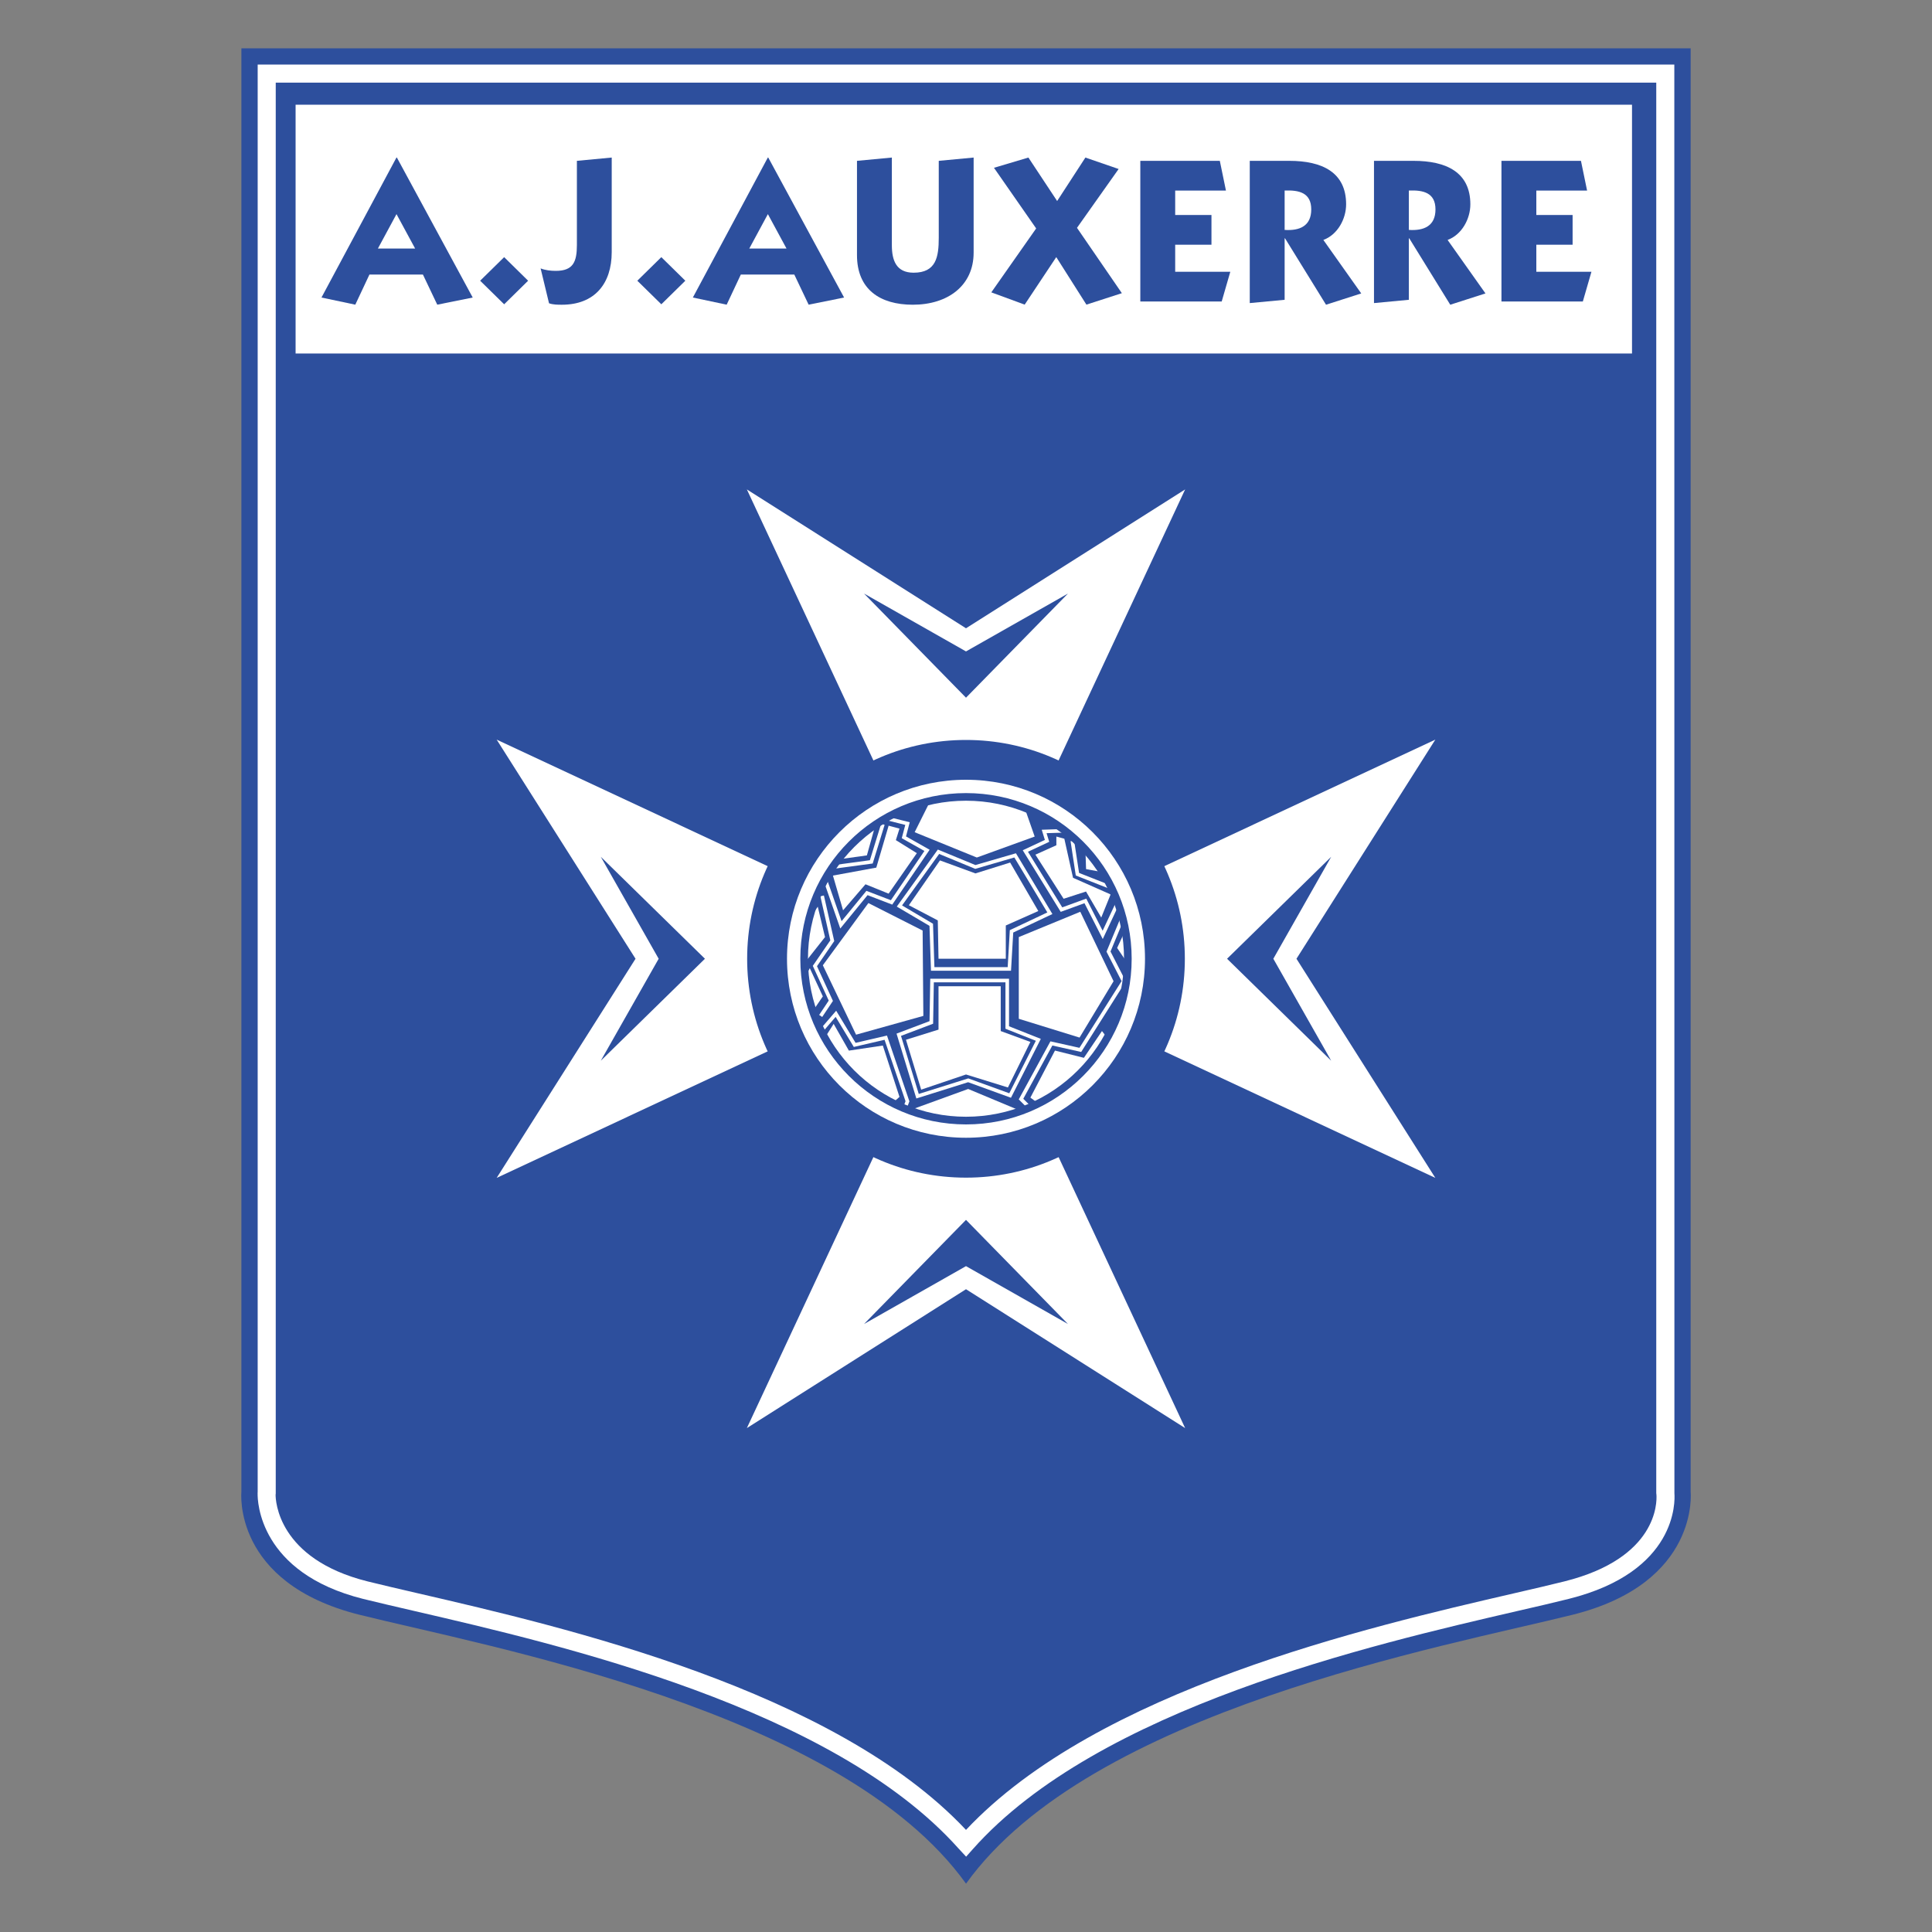 <?xml version="1.0" encoding="UTF-8"?>
<svg id="Estrellas" xmlns="http://www.w3.org/2000/svg" viewBox="0 0 40 40">
  <rect x="0" y="0" width="40" height="40" fill="#808080" stroke="none"/>
  <defs>
    <style>
      .cls-1 {
        fill: none;
      }

      .cls-2 {
        fill: #fff;
      }

      .cls-3 {
        fill: #2d4f9d;
      }
    </style>
  </defs>
  <g id="g26777">
    <g id="g26783">
      <path id="path26785" class="cls-3" d="M20,39c2.576-3.594,9.927-4.911,12.562-5.569,2.636-.659,2.441-2.546,2.441-2.546V1H4.998V30.885s-.195,1.887,2.441,2.546c2.635,.659,9.986,1.976,12.562,5.569"/>
    </g>
    <g id="g26787">
      <path class="cls-2" d="M20.003,38.441l-.164-.177c-2.603-2.907-8.235-4.21-11.26-4.91-.402-.093-.759-.176-1.059-.25-2.157-.539-2.19-2.03-2.186-2.182l-.001-0,.002-.036V1.337h29.33l.002,29.58c.013,.165,.059,1.624-2.187,2.186-.3,.075-.657,.158-1.059,.25-3.036,.702-8.686,2.009-11.281,4.933l-.137,.154Zm-14.297-7.491c-0,.102,.035,1.324,1.904,1.791,.297,.074,.653,.156,1.053,.249,3.022,.699,8.609,1.992,11.337,4.896,2.729-2.905,8.313-4.197,11.337-4.896,.4-.092,.756-.175,1.053-.249,1.927-.482,1.915-1.637,1.905-1.79l-.004-.039V1.711H5.709V30.921l-.003,.029Z"/>
    </g>
    <g id="g26791">
      <path id="path26793" class="cls-2" d="M20,19.85l4.537-9.717-4.537,2.875-4.537-2.875,4.537,9.717Z"/>
    </g>
    <g id="g26795">
      <path id="path26797" class="cls-3" d="M20,13.487l2.111-1.198-2.111,2.156-2.111-2.156,2.111,1.198Z"/>
    </g>
    <g id="g26799">
      <path id="path26801" class="cls-2" d="M20,19.85l4.537,9.717-4.537-2.875-4.537,2.875,4.537-9.717Z"/>
    </g>
    <g id="g26803">
      <path id="path26805" class="cls-3" d="M20,26.214l2.111,1.198-2.111-2.156-2.111,2.156,2.111-1.198Z"/>
    </g>
    <g id="g26807">
      <path id="path26809" class="cls-2" d="M20,19.85l-9.717-4.537,2.875,4.537-2.875,4.537,9.717-4.537Z"/>
    </g>
    <g id="g26811">
      <path id="path26813" class="cls-3" d="M13.637,19.85l-1.198-2.111,2.156,2.111-2.156,2.111,1.198-2.111Z"/>
    </g>
    <g id="g26815">
      <path id="path26817" class="cls-2" d="M20,19.85l9.717-4.537-2.875,4.537,2.875,4.537-9.717-4.537Z"/>
    </g>
    <g id="g26819">
      <path id="path26821" class="cls-3" d="M26.363,19.85l1.198-2.111-2.156,2.111,2.156,2.111-1.198-2.111Z"/>
    </g>
    <g id="g26823">
      <path id="path26825" class="cls-3" d="M20,24.382c2.502,0,4.531-2.029,4.531-4.531s-2.029-4.531-4.531-4.531-4.531,2.029-4.531,4.531,2.029,4.531,4.531,4.531"/>
    </g>
    <g id="g26827">
      <path id="path26829" class="cls-2" d="M20,23.556c2.046,0,3.706-1.659,3.706-3.706s-1.659-3.706-3.706-3.706-3.706,1.659-3.706,3.706,1.659,3.706,3.706,3.706"/>
    </g>
    <g id="g26831">
      <path id="path26833" class="cls-3" d="M20,23.175c1.836,0,3.325-1.488,3.325-3.325,0-1.836-1.489-3.324-3.325-3.324s-3.325,1.488-3.325,3.324c0,1.836,1.489,3.325,3.325,3.325"/>
    </g>
    <g id="g26835">
      <path id="path26837" class="cls-2" d="M18.128,17.066l-.18,.644-.539,.075,.15-.255,.569-.464Z"/>
    </g>
    <g id="g26839">
      <path id="path26841" class="cls-2" d="M17.979,18.697l-.943,1.288,.688,1.437,1.393-.389-.015-1.767-1.123-.569Z"/>
    </g>
    <g id="g26843">
      <path id="path26845" class="cls-2" d="M18.757,21.527l.315,1.033,.928-.314,.868,.269,.465-.943-.614-.225v-.928h-1.288v.898l-.674,.21Z"/>
    </g>
    <g id="g26847">
      <path id="path26849" class="cls-2" d="M20,19.85h-.569l-.015-.794-.599-.314,.644-.928,.734,.269,.719-.225,.583,1.004-.673,.299v.689h-.824Z"/>
    </g>
    <g id="g26851">
      <path id="path26853" class="cls-2" d="M21.093,19.401v1.692l1.258,.389,.704-1.167-.689-1.438-1.273,.524Z"/>
    </g>
    <g id="g26855">
      <path id="path26857" class="cls-2" d="M23.324,19.207l.09,.839-.285-.42,.195-.419Z"/>
    </g>
    <g id="g26859">
      <path id="path26861" class="cls-2" d="M22.471,17.545l.015,.449,.404,.075-.419-.524Z"/>
    </g>
    <g id="g26863">
      <path id="path26865" class="cls-2" d="M22.036,17.365l-.165-.045v.18l-.434,.195,.584,.913,.464-.15,.315,.539,.194-.479-.778-.344-.18-.809Z"/>
    </g>
    <g id="g26867">
      <path id="path26869" class="cls-2" d="M16.931,18.772l.15,.629-.449,.569,.029-.809,.27-.389Z"/>
    </g>
    <g id="g26871">
      <path id="path26873" class="cls-2" d="M16.766,20.045l.27,.584-.225,.329-.165-.673,.12-.24Z"/>
    </g>
    <g id="g26875">
      <path id="path26877" class="cls-2" d="M17.26,21.198l.315,.554,.703-.105,.345,1.063-.12,.105-.599-.374-.584-.569-.24-.39,.18-.284Z"/>
    </g>
    <g id="g26879">
      <path id="path26881" class="cls-2" d="M18.892,22.965l1.153-.419,1.003,.419-.449,.18-1.123,.015-.584-.195Z"/>
    </g>
    <g id="g26883">
      <path id="path26885" class="cls-2" d="M19.236,16.631l-.299,.599,1.287,.524,1.198-.434-.194-.554-.734-.27-.629-.015-.629,.15Z"/>
    </g>
    <g id="g26887">
      <path id="path26889" class="cls-2" d="M21.333,22.725l.509-.974,.599,.15,.374-.554,.105,.135-.344,.524-.359,.389-.51,.375-.209,.075-.165-.12Z"/>
    </g>
    <g id="g26891">
      <path id="path26893" class="cls-2" d="M17.245,18.128l.21,.719,.464-.539,.479,.194,.584-.838-.434-.27,.075-.239-.225-.06-.255,.868-.898,.165Z"/>
    </g>
    <g id="g26895">
      <path class="cls-2" d="M21.276,22.946l-.184-.184,.656-1.202,.601,.134,.872-1.381-.312-.61,.306-.735,.069,.029-.292,.703,.316,.618-.923,1.462-.597-.134-.602,1.103,.144,.144-.053,.053Zm-2.498-.013l-.07-.026,.04-.107-.434-1.272-.637,.148-.376-.623-.236,.275-.057-.049,.304-.353,.402,.665,.65-.151,.464,1.362-.05,.133Zm.194-.19l-.41-1.343,.683-.258,.015-.879h1.631v.985l.658,.261-.618,1.219-.887-.322-1.073,.337Zm-.318-1.297l.368,1.203,1.025-.322,.849,.308,.55-1.087-.629-.249v-.961h-1.483l-.015,.857-.665,.252Zm-1.632-.391l-.062-.042,.198-.297-.33-.719,.363-.528-.206-.912,.073-.017,.214,.944-.357,.52,.33,.719-.222,.332Zm3.912-.957h-1.659l-.031-.929-.677-.399,.85-1.181,.778,.321,.839-.244,.755,1.258-.811,.383-.046,.791Zm-1.586-.075h1.515l.044-.765,.777-.367-.683-1.138-.809,.236-.748-.309-.768,1.066,.641,.379,.029,.897Zm3.484-.58l-.379-.743-.492,.179-.786-1.275,.458-.214-.065-.211,.513-.017,.002,.075-.415,.013,.055,.179-.44,.206,.71,1.151,.497-.181,.339,.665,.297-.634,.068,.032-.362,.773Zm-5.435-.22l-.351-1.006,.071-.025,.307,.88,.514-.628,.507,.194,.694-1.02-.469-.264,.073-.275-.382-.096,.018-.073,.456,.114-.077,.293,.489,.276-.774,1.136-.511-.196-.564,.69Zm5.54-.835l-.664-.262-.108-.71,.074-.011,.102,.668,.624,.246-.027,.07Zm-5.671-.402l-.01-.074,.754-.102,.233-.755,.072,.022-.247,.801-.802,.108Z"/>
    </g>
    <g id="g26899">
      <path id="path26901" class="cls-3" d="M20,16.42c-1.895,0-3.43,1.536-3.43,3.43,0,1.894,1.536,3.43,3.43,3.43s3.43-1.536,3.43-3.43c0-1.895-1.536-3.43-3.43-3.43m0,6.701c-1.806,0-3.272-1.464-3.272-3.271,0-1.807,1.465-3.272,3.272-3.272s3.272,1.464,3.272,3.272c0,1.806-1.465,3.271-3.272,3.271"/>
    </g>
    <path id="path26905" class="cls-2" d="M33.789,2.168H6.12V7.319h27.669V2.168Z"/>
    <g id="g26907">
      <path id="path26909" class="cls-3" d="M8.217,3.262l1.57,2.898-.734,.148-.297-.624h-1.107l-.293,.624-.7-.148,1.552-2.898h.009Zm-.394,1.884h.772l-.386-.713-.385,.713Z"/>
    </g>
    <g id="g26911">
      <path id="path26913" class="cls-3" d="M9.941,5.812l.497-.488,.496,.488-.496,.488-.497-.488Z"/>
    </g>
    <g id="g26915">
      <path id="path26917" class="cls-3" d="M11.943,3.33l.722-.068v1.956c0,.658-.356,1.091-1.031,1.091-.089,0-.183,0-.267-.03l-.174-.722c.097,.038,.207,.051,.314,.051,.36,0,.437-.187,.437-.535v-1.744Z"/>
    </g>
    <g id="g26919">
      <path id="path26921" class="cls-3" d="M13.195,5.812l.497-.488,.497,.488-.497,.488-.497-.488Z"/>
    </g>
    <g id="g26923">
      <path id="path26925" class="cls-3" d="M15.906,3.262l1.57,2.898-.734,.148-.297-.624h-1.107l-.293,.624-.7-.148,1.552-2.898h.009Zm-.394,1.884h.772l-.386-.713-.385,.713Z"/>
    </g>
    <g id="g26927">
      <path id="path26929" class="cls-3" d="M20.158,5.231c0,.679-.53,1.078-1.26,1.078-.679,0-1.155-.318-1.155-1.027v-1.952l.722-.068v1.816c0,.31,.089,.568,.45,.568,.467,0,.521-.326,.521-.725v-1.591l.722-.068v1.969Z"/>
    </g>
    <g id="g26931">
      <path id="path26933" class="cls-3" d="M21.453,4.73l-.874-1.256,.713-.212,.595,.9,.585-.9,.688,.237-.862,1.218,.929,1.353-.734,.237-.624-.984-.654,.984-.691-.254,.929-1.324Z"/>
    </g>
    <g id="g26935">
      <path id="path26937" class="cls-3" d="M23.609,6.241V3.33h1.646l.127,.616h-1.051v.505h.751v.616h-.751v.56h1.141l-.178,.615h-1.684Z"/>
    </g>
    <g id="g26939">
      <path id="path26941" class="cls-3" d="M25.875,3.33h.819c.679,0,1.176,.237,1.176,.9,0,.301-.175,.628-.471,.738l.784,1.107-.729,.234-.849-1.375h-.008v1.273l-.722,.068V3.33Zm.722,1.43c.31,.021,.551-.08,.551-.424,0-.348-.255-.403-.551-.391v.815Z"/>
    </g>
    <g id="g26943">
      <path id="path26945" class="cls-3" d="M28.447,3.33h.819c.679,0,1.176,.237,1.176,.9,0,.301-.175,.628-.471,.738l.784,1.107-.729,.234-.849-1.375h-.008v1.273l-.722,.068V3.33Zm.722,1.43c.31,.021,.551-.08,.551-.424,0-.348-.255-.403-.551-.391v.815Z"/>
    </g>
    <g id="g26947">
      <path id="path26949" class="cls-3" d="M31.086,6.241V3.33h1.646l.127,.616h-1.051v.505h.751v.616h-.751v.56h1.141l-.178,.615h-1.685Z"/>
    </g>
  </g>
  <rect class="cls-1" width="40" height="40"/>
</svg>
